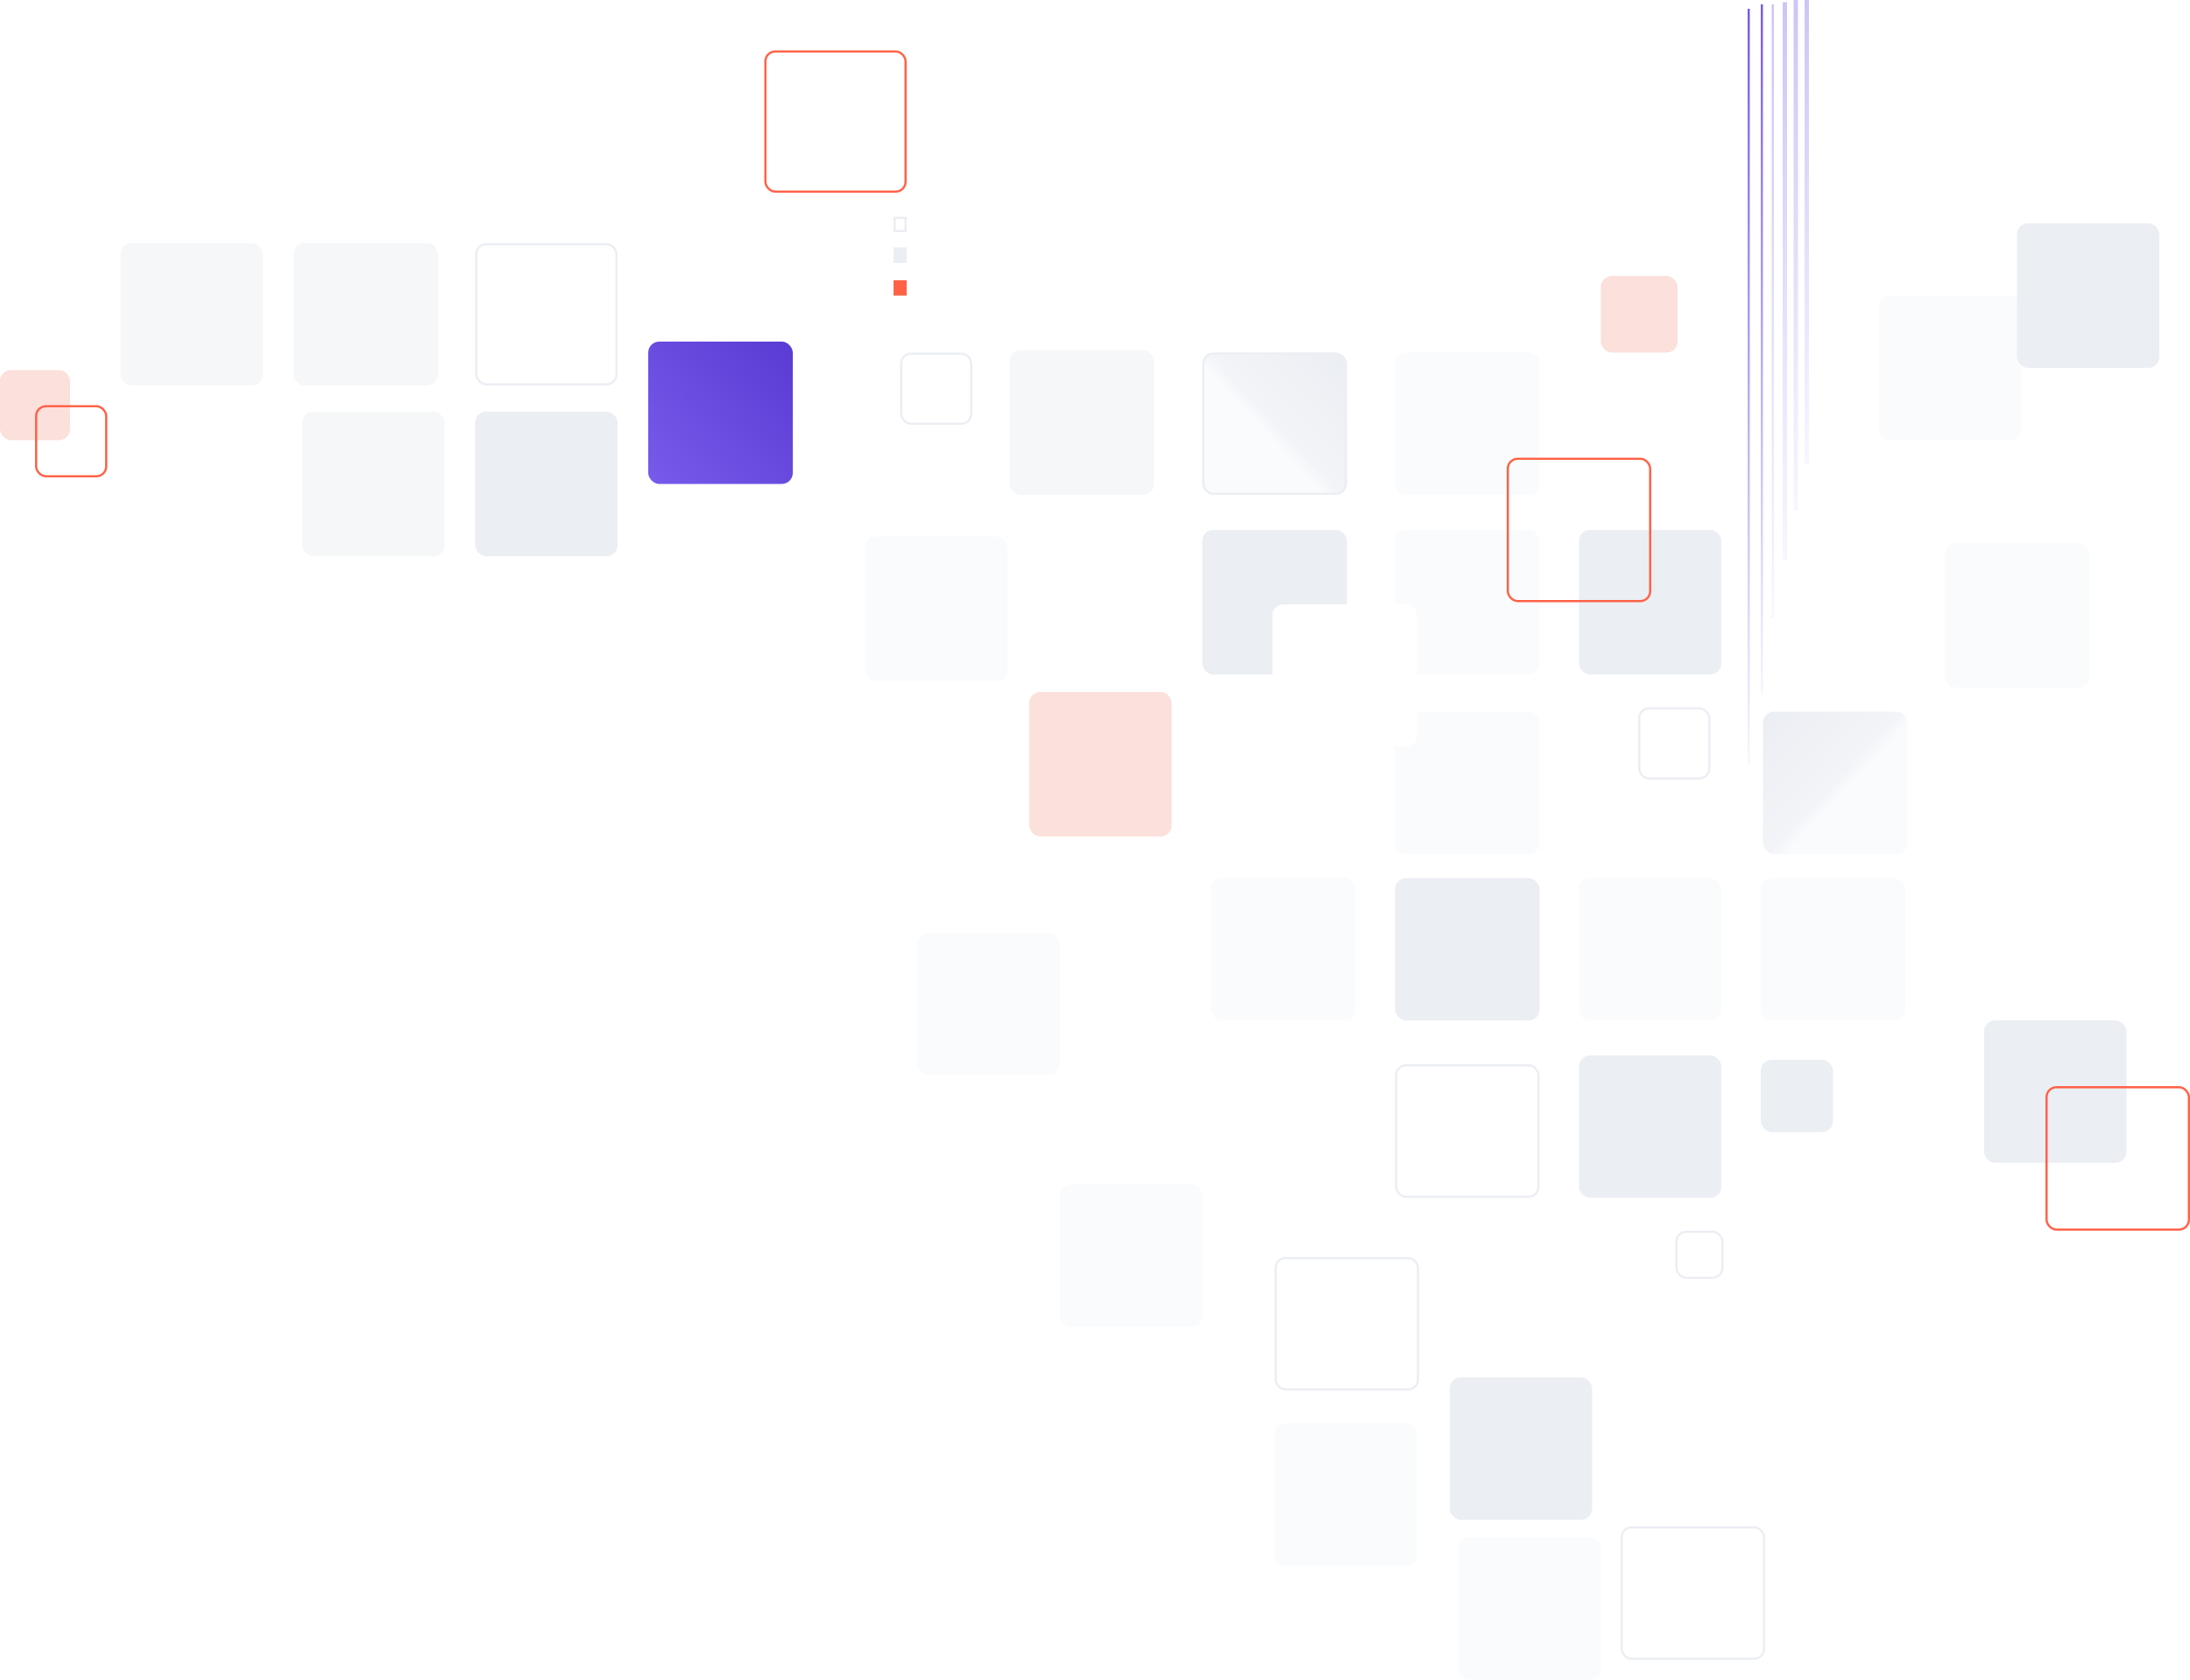 <svg xmlns="http://www.w3.org/2000/svg" xmlns:xlink="http://www.w3.org/1999/xlink" width="1000" height="767" viewBox="0 0 1000 767">
  <defs>
    <linearGradient id="linear-gradient" x1="0.5" x2="0.5" y2="1" gradientUnits="objectBoundingBox">
      <stop offset="0" stop-color="#775aea"/>
      <stop offset="1" stop-color="#f8f6ff"/>
    </linearGradient>
    <linearGradient id="linear-gradient-3" x1="0.5" x2="0.5" y2="1" gradientUnits="objectBoundingBox">
      <stop offset="0" stop-color="#cfc5f6"/>
      <stop offset="1" stop-color="#f8f6ff"/>
    </linearGradient>
    <linearGradient id="linear-gradient-7" x1="1" y1="0.062" x2="0" y2="0.935" gradientUnits="objectBoundingBox">
      <stop offset="0" stop-color="#5b3cd4"/>
      <stop offset="1" stop-color="#775aea"/>
    </linearGradient>
    <linearGradient id="linear-gradient-8" y1="0.082" x2="1" y2="1" gradientUnits="objectBoundingBox">
      <stop offset="0" stop-color="#ebeef3"/>
      <stop offset="0.477" stop-color="#f3f4f8"/>
      <stop offset="0.544" stop-color="#fafbfd"/>
      <stop offset="1" stop-color="#fafbfd"/>
    </linearGradient>
    <linearGradient id="linear-gradient-9" x1="1" y1="0.082" x2="0" xlink:href="#linear-gradient-8"/>
    <filter id="Rectangle_131" x="546.5" y="241.5" width="135" height="134" filterUnits="userSpaceOnUse">
      <feOffset dy="6" input="SourceAlpha"/>
      <feGaussianBlur stdDeviation="11.5" result="blur"/>
      <feFlood flood-opacity="0.161"/>
      <feComposite operator="in" in2="blur"/>
      <feComposite in="SourceGraphic"/>
    </filter>
  </defs>
  <g id="Group_28" data-name="Group 28" transform="translate(-807 -4011)">
    <rect id="Rectangle_109" data-name="Rectangle 109" width="1" height="345" transform="translate(1605 4015)" fill="url(#linear-gradient)"/>
    <rect id="Rectangle_110" data-name="Rectangle 110" width="1" height="315" transform="translate(1611 4013)" fill="url(#linear-gradient)"/>
    <rect id="Rectangle_111" data-name="Rectangle 111" width="1" height="280" transform="translate(1616 4013)" fill="url(#linear-gradient-3)"/>
    <rect id="Rectangle_112" data-name="Rectangle 112" width="2" height="255" transform="translate(1621 4012)" fill="url(#linear-gradient-3)"/>
    <rect id="Rectangle_113" data-name="Rectangle 113" width="2" height="233" transform="translate(1626 4011)" fill="url(#linear-gradient-3)"/>
    <rect id="Rectangle_114" data-name="Rectangle 114" width="2" height="212" transform="translate(1631 4011)" fill="url(#linear-gradient-3)"/>
    <rect id="Rectangle_115" data-name="Rectangle 115" width="65" height="66" rx="5" transform="translate(1528 4253)" fill="#ebeef3"/>
    <rect id="Rectangle_120" data-name="Rectangle 120" width="66" height="65" rx="5" transform="translate(1444 4412)" fill="#ebeef3"/>
    <rect id="Rectangle_135" data-name="Rectangle 135" width="33" height="33" rx="5" transform="translate(1611 4495)" fill="#ebeef3"/>
    <rect id="Rectangle_130" data-name="Rectangle 130" width="66" height="66" rx="5" transform="translate(1356 4253)" fill="#ebeef3"/>
    <rect id="Rectangle_136" data-name="Rectangle 136" width="66" height="66" rx="5" transform="translate(1268 4171)" fill="#f6f7f9"/>
    <rect id="Rectangle_152" data-name="Rectangle 152" width="65" height="66" rx="5" transform="translate(1202 4256)" fill="#fafbfd"/>
    <rect id="Rectangle_153" data-name="Rectangle 153" width="65" height="65" rx="5" transform="translate(1226 4437)" fill="#fafbfd"/>
    <rect id="Rectangle_147" data-name="Rectangle 147" width="65" height="66" rx="5" transform="translate(945 4199)" fill="#f6f7f9"/>
    <rect id="Rectangle_148" data-name="Rectangle 148" width="66" height="65" rx="5" transform="translate(941 4122)" fill="#f6f7f9"/>
    <rect id="Rectangle_149" data-name="Rectangle 149" width="65" height="65" rx="5" transform="translate(862 4122)" fill="#f6f7f9"/>
    <g id="Rectangle_141" data-name="Rectangle 141" transform="translate(1156 4034)" fill="none" stroke="#ff6247" stroke-width="1">
      <rect width="65" height="65" rx="5" stroke="none"/>
      <rect x="0.5" y="0.5" width="64" height="64" rx="4.5" fill="none"/>
    </g>
    <g id="Rectangle_144" data-name="Rectangle 144" transform="translate(1024 4122)" fill="none" stroke="#ebeef3" stroke-width="1">
      <rect width="65" height="65" rx="5" stroke="none"/>
      <rect x="0.5" y="0.5" width="64" height="64" rx="4.5" fill="none"/>
    </g>
    <rect id="Rectangle_145" data-name="Rectangle 145" width="65" height="66" rx="5" transform="translate(1024 4199)" fill="#ebeef3"/>
    <rect id="Rectangle_146" data-name="Rectangle 146" width="66" height="65" rx="5" transform="translate(1103 4167)" fill="url(#linear-gradient-7)"/>
    <rect id="Rectangle_138" data-name="Rectangle 138" width="6" height="7" transform="translate(1215 4139)" fill="#ff6247"/>
    <rect id="Rectangle_139" data-name="Rectangle 139" width="6" height="7" transform="translate(1215 4124)" fill="#ebeef3"/>
    <g id="Rectangle_140" data-name="Rectangle 140" transform="translate(1215 4110)" fill="none" stroke="#ebeef3" stroke-width="1">
      <rect width="6" height="7" stroke="none"/>
      <rect x="0.5" y="0.5" width="5" height="6" fill="none"/>
    </g>
    <rect id="Rectangle_125" data-name="Rectangle 125" width="65" height="65" rx="5" transform="translate(1528 4493)" fill="#ebeef3"/>
    <rect id="Rectangle_167" data-name="Rectangle 167" width="65" height="65" rx="5" transform="translate(1713 4477)" fill="#ebeef3"/>
    <rect id="Rectangle_158" data-name="Rectangle 158" width="65" height="65" rx="5" transform="translate(1469 4640)" fill="#ebeef3"/>
    <rect id="Rectangle_166" data-name="Rectangle 166" width="65" height="65" rx="5" transform="translate(1291 4552)" fill="#fafbfd"/>
    <rect id="Rectangle_117" data-name="Rectangle 117" width="66" height="65" rx="5" transform="translate(1444 4172)" fill="#fafbfd"/>
    <rect id="Rectangle_118" data-name="Rectangle 118" width="66" height="66" rx="5" transform="translate(1444 4253)" fill="#fafbfd"/>
    <rect id="Rectangle_119" data-name="Rectangle 119" width="66" height="65" rx="5" transform="translate(1444 4336)" fill="#fafbfd"/>
    <rect id="Rectangle_134" data-name="Rectangle 134" width="66" height="66" rx="5" transform="translate(1695 4259)" fill="#fafbfd"/>
    <rect id="Rectangle_143" data-name="Rectangle 143" width="65" height="66" rx="5" transform="translate(1665 4146)" fill="#fafbfd"/>
    <rect id="Rectangle_142" data-name="Rectangle 142" width="65" height="66" rx="5" transform="translate(1728 4113)" fill="#ebeef3"/>
    <rect id="Rectangle_133" data-name="Rectangle 133" width="66" height="65" rx="5" transform="translate(1360 4412)" fill="#fafbfd"/>
    <rect id="Rectangle_132" data-name="Rectangle 132" width="65" height="66" rx="5" transform="translate(1277 4327)" fill="#fce0db"/>
    <rect id="Rectangle_150" data-name="Rectangle 150" width="32" height="32" rx="5" transform="translate(807 4180)" fill="#fce0db"/>
    <g id="Rectangle_151" data-name="Rectangle 151" transform="translate(823 4196)" fill="none" stroke="#ff6247" stroke-width="1">
      <rect width="33" height="33" rx="5" stroke="none"/>
      <rect x="0.5" y="0.5" width="32" height="32" rx="4.5" fill="none"/>
    </g>
    <g id="Rectangle_124" data-name="Rectangle 124" transform="translate(1555 4334)" fill="none" stroke="#ebeef3" stroke-width="1">
      <rect width="33" height="33" rx="5" stroke="none"/>
      <rect x="0.5" y="0.5" width="32" height="32" rx="4.5" fill="none"/>
    </g>
    <g id="Rectangle_137" data-name="Rectangle 137" transform="translate(1218 4172)" fill="none" stroke="#ebeef3" stroke-width="1">
      <rect width="33" height="33" rx="5" stroke="none"/>
      <rect x="0.5" y="0.5" width="32" height="32" rx="4.5" fill="none"/>
    </g>
    <g id="Rectangle_127" data-name="Rectangle 127" transform="translate(1572 4573)" fill="none" stroke="#ebeef3" stroke-width="1">
      <rect width="22" height="22" rx="5" stroke="none"/>
      <rect x="0.5" y="0.5" width="21" height="21" rx="4.5" fill="none"/>
    </g>
    <g id="Rectangle_126" data-name="Rectangle 126" transform="translate(1444 4497)" fill="none" stroke="#ebeef3" stroke-width="1">
      <rect width="66" height="61" rx="5" stroke="none"/>
      <rect x="0.5" y="0.5" width="65" height="60" rx="4.5" fill="none"/>
    </g>
    <g id="Rectangle_157" data-name="Rectangle 157" transform="translate(1389 4585)" fill="none" stroke="#ebeef3" stroke-width="1">
      <rect width="66" height="61" rx="5" stroke="none"/>
      <rect x="0.5" y="0.5" width="65" height="60" rx="4.5" fill="none"/>
    </g>
    <g id="Rectangle_162" data-name="Rectangle 162" transform="translate(1547 4708)" fill="none" stroke="#ebeef3" stroke-width="1">
      <rect width="66" height="61" rx="5" stroke="none"/>
      <rect x="0.5" y="0.5" width="65" height="60" rx="4.5" fill="none"/>
    </g>
    <rect id="Rectangle_121" data-name="Rectangle 121" width="65" height="65" rx="5" transform="translate(1528 4412)" fill="#fafbfd"/>
    <rect id="Rectangle_160" data-name="Rectangle 160" width="65" height="65" rx="5" transform="translate(1389 4661)" fill="#fafbfd"/>
    <rect id="Rectangle_161" data-name="Rectangle 161" width="65" height="65" rx="5" transform="translate(1473 4713)" fill="#fafbfd"/>
    <rect id="Rectangle_122" data-name="Rectangle 122" width="66" height="65" rx="5" transform="translate(1611 4412)" fill="#fafbfd"/>
    <rect id="Rectangle_123" data-name="Rectangle 123" width="66" height="65" rx="5" transform="translate(1612 4336)" fill="url(#linear-gradient-8)"/>
    <g id="Rectangle_129" data-name="Rectangle 129" transform="translate(1356 4172)" stroke="#ebeef3" stroke-width="1" fill="url(#linear-gradient-9)">
      <rect width="66" height="65" rx="5" stroke="none"/>
      <rect x="0.5" y="0.5" width="65" height="64" rx="4.5" fill="none"/>
    </g>
    <g id="Rectangle_116" data-name="Rectangle 116" transform="translate(1495 4220)" fill="none" stroke="#ff6247" stroke-width="1">
      <rect width="66" height="66" rx="5" stroke="none"/>
      <rect x="0.5" y="0.5" width="65" height="65" rx="4.5" fill="none"/>
    </g>
    <g id="Rectangle_168" data-name="Rectangle 168" transform="translate(1741 4507)" fill="none" stroke="#ff6247" stroke-width="1">
      <rect width="66" height="66" rx="5" stroke="none"/>
      <rect x="0.5" y="0.5" width="65" height="65" rx="4.5" fill="none"/>
    </g>
    <rect id="Rectangle_128" data-name="Rectangle 128" width="35" height="35" rx="5" transform="translate(1538 4137)" fill="#fce0db"/>
    <g transform="matrix(1, 0, 0, 1, 807, 4011)" filter="url(#Rectangle_131)">
      <rect id="Rectangle_131-2" data-name="Rectangle 131" width="66" height="65" rx="5" transform="translate(581 270)" fill="#fff"/>
    </g>
  </g>
</svg>
